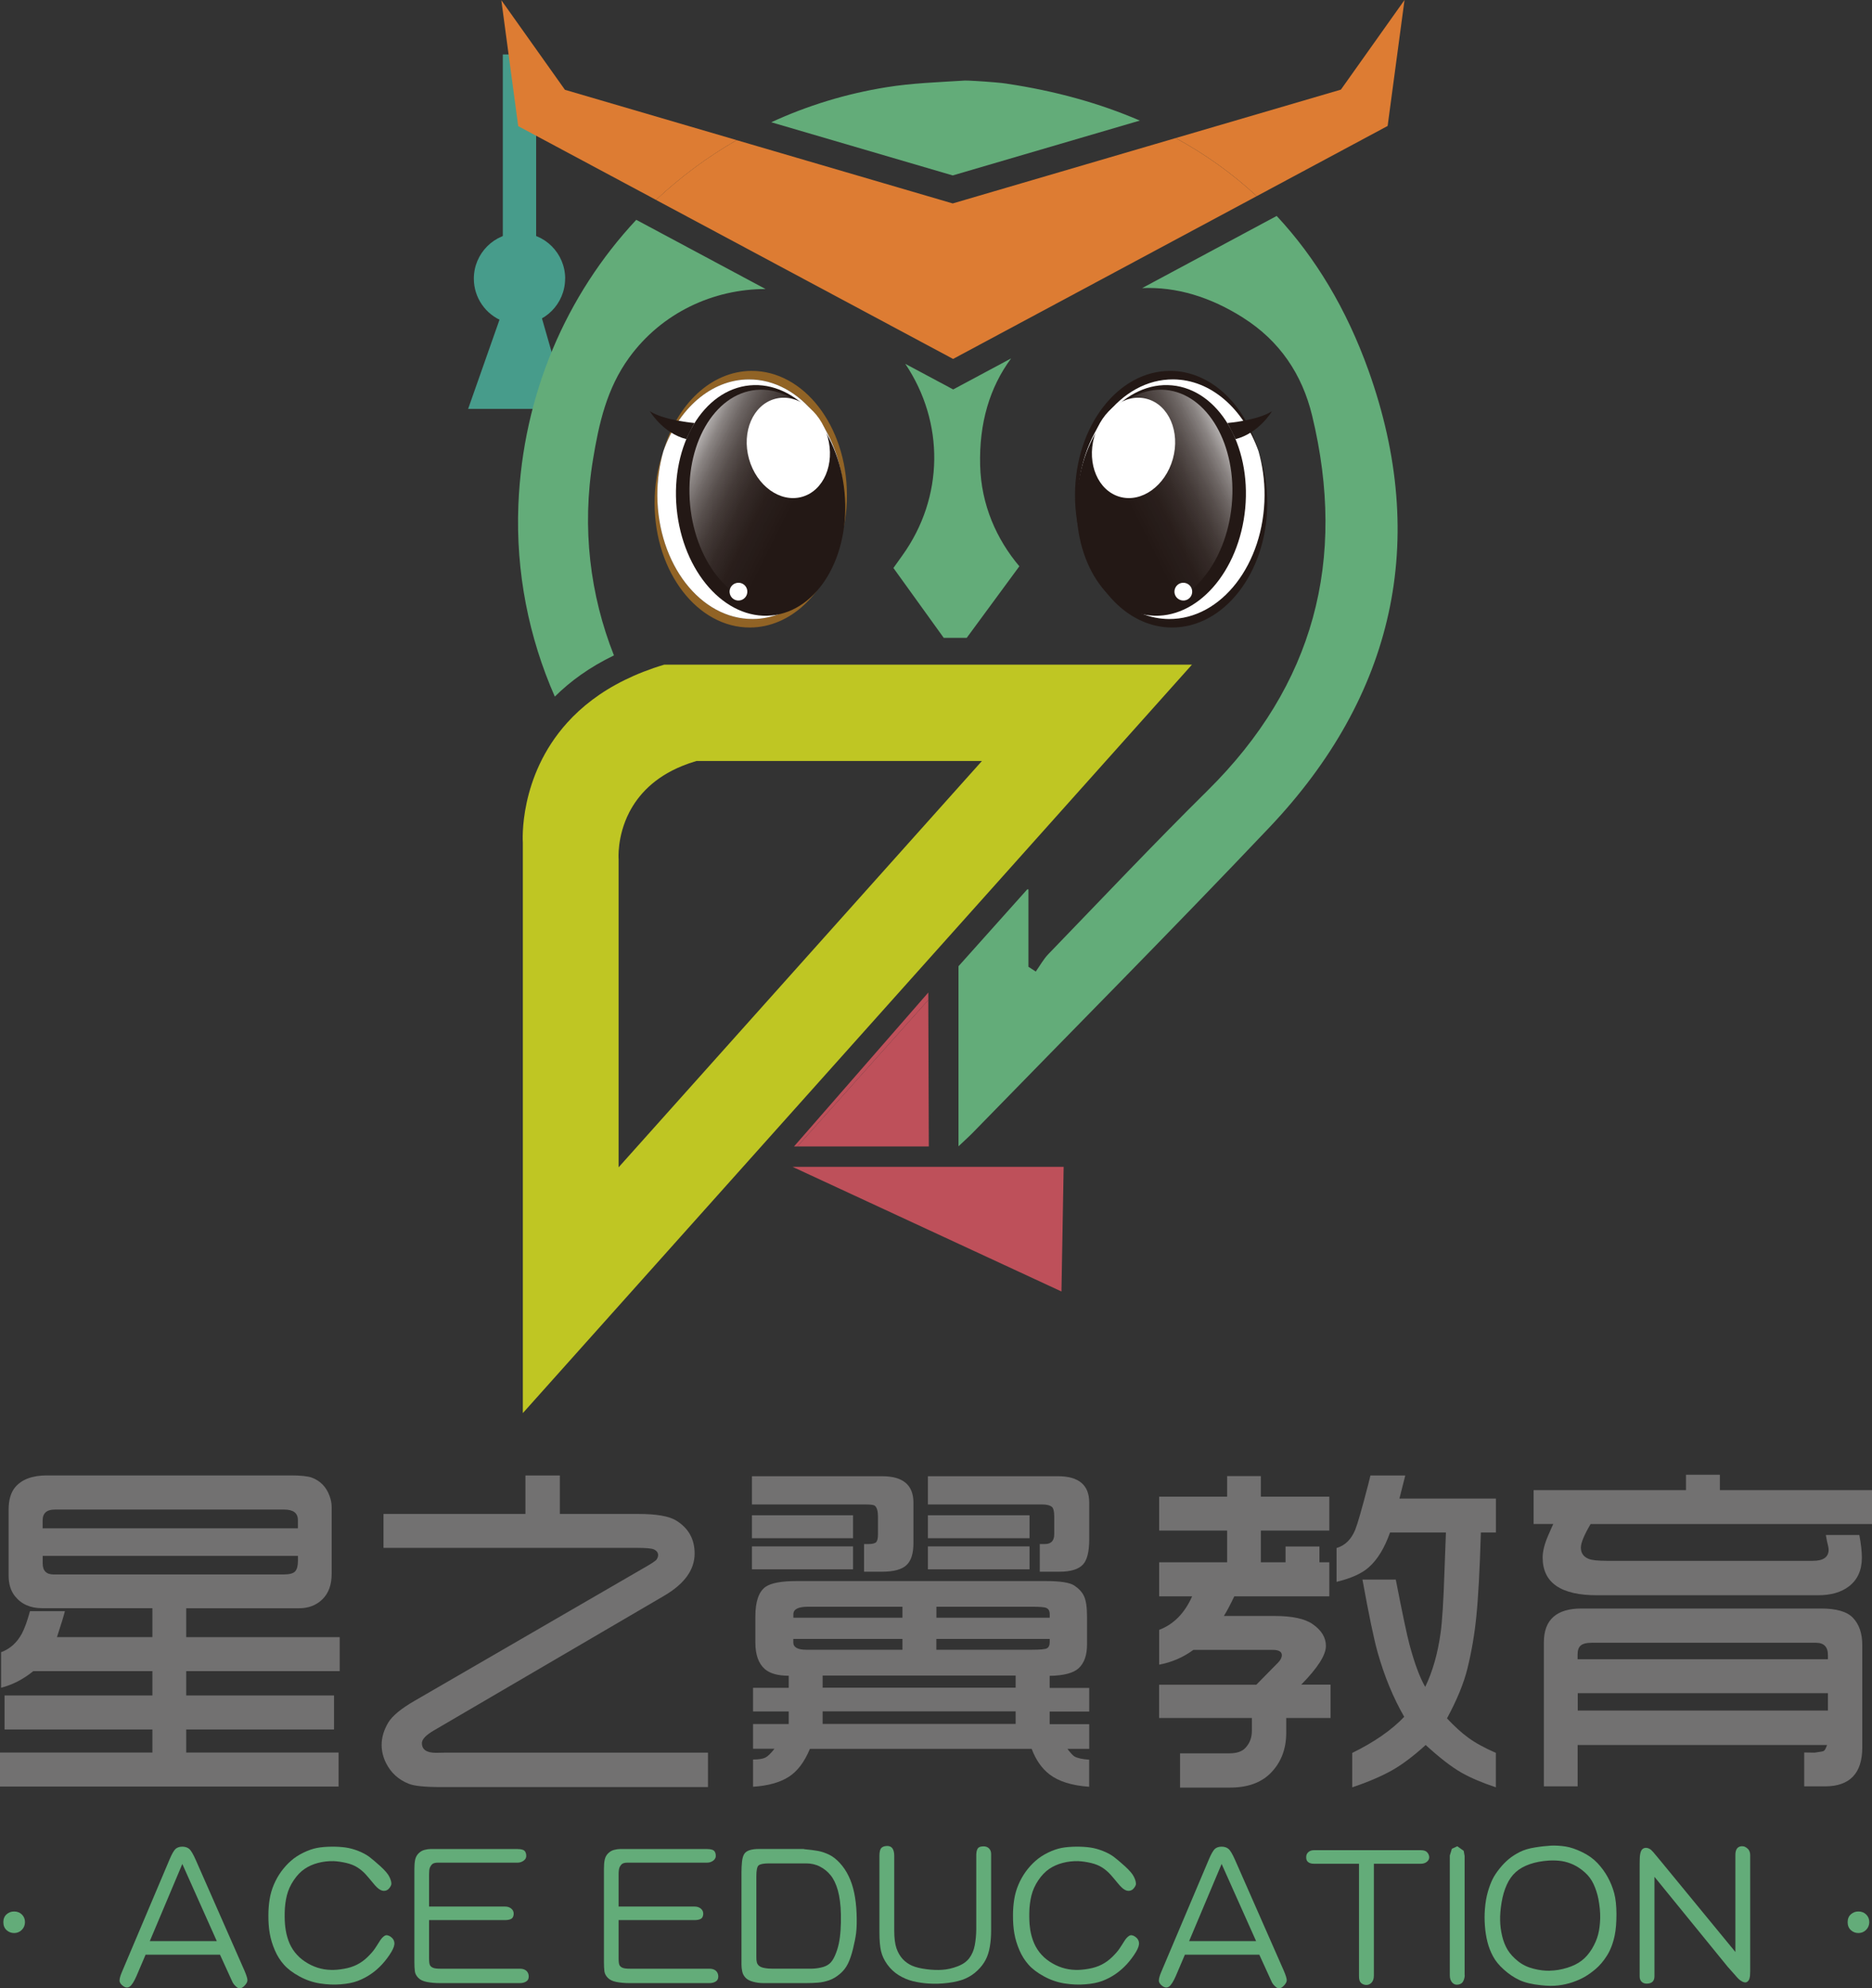 <?xml version="1.0" encoding="UTF-8"?>
<svg id="_图层_1" data-name="图层 1" xmlns="http://www.w3.org/2000/svg" xmlns:xlink="http://www.w3.org/1999/xlink" viewBox="0 0 323.64 343.62">
  <rect x="0" y="0" width="323.64" height="343.62" fill="#333333" stroke="none"/>
  <defs>
    <style>
      .cls-1 {
        fill: url(#linear-gradient);
      }

      .cls-2 {
        fill: #fff;
      }

      .cls-3 {
        fill: #916325;
      }

      .cls-4 {
        fill: #bfc623;
      }

      .cls-5 {
        fill: #be505a;
      }

      .cls-6 {
        fill: #dd7c33;
      }

      .cls-7 {
        fill: #231815;
      }

      .cls-8 {
        fill: #727171;
      }

      .cls-9, .cls-10 {
        fill: #63ac79;
      }

      .cls-11 {
        fill: #479c8b;
      }

      .cls-12 {
        fill: url(#linear-gradient-2);
      }

      .cls-10 {
        fill-rule: evenodd;
      }
    </style>
    <linearGradient id="linear-gradient" x1="113.38" y1="305.69" x2="139.39" y2="282.18" gradientTransform="translate(157.33 -231.2) rotate(15.6)" gradientUnits="userSpaceOnUse">
      <stop offset="0" stop-color="#fff" stop-opacity="0"/>
      <stop offset=".36" stop-color="#fff" stop-opacity="0"/>
      <stop offset=".5" stop-color="#fff" stop-opacity=".03"/>
      <stop offset=".59" stop-color="#fff" stop-opacity=".08"/>
      <stop offset=".67" stop-color="#fff" stop-opacity=".15"/>
      <stop offset=".74" stop-color="#fff" stop-opacity=".24"/>
      <stop offset=".8" stop-color="#fff" stop-opacity=".34"/>
      <stop offset=".86" stop-color="#fff" stop-opacity=".47"/>
      <stop offset=".91" stop-color="#fff" stop-opacity=".62"/>
      <stop offset=".95" stop-color="#fff" stop-opacity=".79"/>
      <stop offset=".99" stop-color="#fff" stop-opacity=".97"/>
      <stop offset="1" stop-color="#fff"/>
    </linearGradient>
    <linearGradient id="linear-gradient-2" x1="1437.82" y1="-64.06" x2="1463.83" y2="-87.57" gradientTransform="translate(1550.05 -231.2) rotate(164.4) scale(1 -1)" xlink:href="#linear-gradient"/>
  </defs>
  <g>
    <path class="cls-8" d="M66.3,267.51v-5.86h24.54v-6.65h5.95v6.65h13.61c3.06,0,5.21,.37,6.46,1.11,2.15,1.31,3.23,3.22,3.23,5.73,0,2.81-1.76,5.25-5.29,7.31l-39.8,23.27c-1.37,.8-2.06,1.53-2.06,2.18,0,1.12,.81,1.68,2.44,1.68l1.62-.03h45.4v5.95h-46.16c-2.79,0-4.64-.19-5.57-.57-1.77-.7-3.08-1.89-3.93-3.58-.51-1.03-.76-2.08-.76-3.13,0-1.29,.38-2.58,1.14-3.86,.7-1.16,2.22-2.42,4.56-3.77l39.29-22.76c1.58-.89,2.44-1.45,2.56-1.68,.17-.27,.25-.52,.25-.73,0-.42-.23-.75-.7-.98-.36-.19-1.34-.28-2.94-.28h-43.85Z"/>
    <path class="cls-8" d="M130,260.01v-4.88h22.51c3.61,0,5.41,1.52,5.41,4.56v7c0,1.77-.39,3.03-1.17,3.77-.8,.78-2.22,1.17-4.24,1.17h-3.13v-4.78h.79c.68,0,1.12-.12,1.33-.35,.19-.23,.29-.68,.29-1.33v-3.04c0-.97-.18-1.6-.54-1.9-.19-.15-.71-.22-1.55-.22h-19.69Zm0,5.83v-3.96h17.48v3.96h-17.48Zm0,5.38v-3.96h17.48v3.96h-17.48Zm.19,37.55v-4.68c.97,0,1.68-.11,2.12-.33,.44-.22,.97-.73,1.58-1.53h-3.7v-4.27h6.17v-2.18h-6.17v-4.08h6.17v-2.09c-1.86,0-3.23-.38-4.12-1.14-1.1-.95-1.65-2.49-1.65-4.62v-4.46c0-2.58,.58-4.28,1.74-5.13,.97-.68,2.77-1.01,5.38-1.01h43.09c2.49,0,4.13,.25,4.91,.76,.8,.53,1.36,1.13,1.68,1.81,.36,.74,.54,1.93,.54,3.58v4.81c0,1.86-.49,3.23-1.46,4.12-.91,.82-2.58,1.26-5,1.3v2.09h6.84v4.08h-6.84v2.18h6.84v4.27h-3.77c.51,.67,.91,1.11,1.2,1.3,.51,.3,1.36,.49,2.56,.57v4.68c-3-.21-5.29-.93-6.87-2.15-1.33-1.03-2.35-2.5-3.07-4.4h-38.34c-.95,2.28-2.17,3.89-3.67,4.84-1.52,.97-3.58,1.54-6.17,1.71Zm6.96-29.19h18.87v-1.9h-16.3c-1.71,0-2.56,.43-2.56,1.3v.6Zm18.87,5.54v-1.87h-18.87v.6c0,.84,.75,1.27,2.25,1.27h16.62Zm-13.8,6.55h33.37v-2.09h-33.37v2.09Zm0,6.27h33.37v-2.18h-33.37v2.18Zm18.2-37.93v-4.88h22.48c3.61,0,5.41,1.52,5.41,4.56v6.36c0,2.11-.36,3.56-1.08,4.34-.76,.82-2.11,1.24-4.05,1.24h-3.42v-4.78h.89c1.08,0,1.61-.57,1.61-1.71v-3.07c0-.84-.13-1.38-.38-1.62-.34-.29-.9-.44-1.68-.44h-19.79Zm0,5.83v-3.96h17.57v3.96h-17.57Zm0,5.38v-3.96h17.57v3.96h-17.57Zm1.46,8.36h19.6v-.6c0-.55-.19-.91-.57-1.08-.3-.15-1.15-.22-2.56-.22h-16.46v1.9Zm0,5.54h16.43c1.5,0,2.4-.08,2.69-.25,.32-.17,.48-.54,.48-1.11v-.51h-19.6v1.87Z"/>
    <path class="cls-8" d="M200.39,296.92v-5.76h16.81l3.74-3.8c.44-.44,.67-.88,.67-1.3,0-.61-.53-.92-1.58-.92h-13.71c-1.75,1.29-3.73,2.14-5.92,2.56v-6.02c2.51-.95,4.41-2.88,5.7-5.79h-5.7v-5.89h11.75v-5.48h-11.75v-5.86h11.75v-3.55h5.83v3.55h11.84v5.86h-11.84v5.48h4.27v-2.72h5.86v2.72h1.71v5.89h-16.43c-.72,1.5-1.32,2.63-1.8,3.39h8.74c3.06,0,5.27,.47,6.62,1.42,1.52,1.05,2.28,2.31,2.28,3.77,0,1.56-1.42,3.79-4.27,6.68h5.07v5.76h-7.66v2.56c0,2.87-.93,5.22-2.79,7.06-1.65,1.6-3.95,2.41-6.9,2.41h-8.67v-5.92h8.55c1.29,0,2.22-.33,2.79-.98,.72-.78,1.08-1.75,1.08-2.91v-2.22h-15.99Zm30.68-23.52v-5.86c1.48-.44,2.55-1.5,3.23-3.17,.4-.99,1.14-3.57,2.22-7.72l.41-1.65h6.02l-1.01,3.99h16.68v5.86h-2.6c-.19,6.4-.45,11.25-.79,14.56-.3,3-.8,5.96-1.52,8.9-.63,2.58-1.82,5.47-3.55,8.67,1.33,1.41,2.55,2.52,3.67,3.33,1.2,.89,2.8,1.76,4.78,2.63v5.95c-2.41-.8-4.37-1.64-5.89-2.5-1.75-.99-3.83-2.6-6.24-4.81-2.09,1.9-3.99,3.33-5.7,4.31-1.86,1.06-4.19,2.06-7,3.01v-5.95c3.8-1.86,6.8-3.94,8.99-6.24-1.9-3.29-3.44-7.03-4.62-11.21-.63-2.26-1.5-6.43-2.6-12.51h5.76c1.14,5.85,1.93,9.59,2.37,11.24,.87,3.23,1.77,5.67,2.72,7.31,1.29-2.68,2.17-5.79,2.66-9.34,.27-1.9,.5-5.47,.67-10.7l.25-6.65h-9.66c-.95,2.68-2.17,4.69-3.67,6.01-1.2,1.08-3.07,1.92-5.6,2.53Z"/>
    <path class="cls-8" d="M265.14,263.39v-5.86h26.34v-2.66h5.86v2.66h26.31v5.86h-48.66c-1.12,1.9-1.68,3.26-1.68,4.08,0,.95,.46,1.6,1.39,1.96,.55,.21,1.58,.32,3.1,.32h35.62c1.81,0,2.72-.64,2.72-1.93,0-.25-.09-.75-.29-1.49-.04-.23-.11-.58-.19-1.04h5.79c.3,1.6,.44,2.9,.44,3.89,0,2.17-.74,3.83-2.22,4.97-1.33,1.03-3.12,1.55-5.38,1.55h-38.12c-6.31,.02-9.47-2.15-9.47-6.52,0-1.08,.32-2.34,.95-3.8,.02-.06,.21-.49,.57-1.3,.11-.23,.21-.46,.32-.7h-3.42Zm1.77,45.34v-24.88c0-3.91,2.17-5.86,6.52-5.86h41.38c2.68,0,4.53,.54,5.54,1.61,1.08,1.14,1.61,2.71,1.61,4.72v17.67c0,4.5-2.16,6.74-6.49,6.74h-3.55v-5.86l1.8,.03c.95-.13,1.47-.22,1.55-.28,.19-.08,.39-.43,.6-1.04h-43.12v7.15h-5.86Zm5.83-21.97h43.28v-.73c0-1.42-.7-2.12-2.09-2.12h-38.69c-.97,0-1.64,.17-1.99,.51-.34,.3-.51,.81-.51,1.55v.79Zm.03,8.87h43.25v-3.01h-43.25v3.01Z"/>
  </g>
  <g>
    <path class="cls-9" d="M2.44,330.35c.56,0,1.01,.19,1.36,.54,.35,.35,.52,.79,.52,1.32-.01,.52-.19,.97-.55,1.32-.35,.36-.79,.54-1.31,.55-.52,0-.96-.17-1.33-.51-.37-.35-.55-.8-.55-1.37s.18-1.02,.55-1.35c.36-.33,.8-.5,1.32-.5Z"/>
    <path class="cls-9" d="M38.04,337.82h-12.87l-1.57,3.68c-.41,.94-.79,1.54-1.14,1.81-.35,.26-.74,.24-1.16-.06-.42-.3-.63-.62-.63-.96s.13-.83,.4-1.46l8.27-19.53c.37-.88,.7-1.45,.98-1.73,.28-.27,.67-.41,1.17-.42,.5,0,.91,.12,1.22,.39,.31,.26,.69,.9,1.14,1.92l8.42,19.13c.33,.77,.5,1.32,.51,1.64,0,.32-.21,.68-.63,1.07-.43,.39-.83,.44-1.21,.14-.38-.3-.65-.64-.81-1.03l-2.09-4.58Zm-.56-2.35l-5.96-13.33-5.62,13.33h11.58Z"/>
    <path class="cls-9" d="M67.67,325.54c-.01,.23-.13,.49-.37,.79-.24,.3-.54,.45-.92,.46-.38,0-.78-.2-1.2-.6-.18-.16-.44-.45-.79-.88-.34-.42-.72-.87-1.13-1.33-.41-.46-.89-.87-1.43-1.22-.54-.35-1.2-.62-1.99-.8-.79-.18-1.51-.28-2.16-.31-.93-.02-1.83,.08-2.69,.31-.86,.22-1.64,.57-2.32,1.03-.69,.46-1.31,1.11-1.88,1.95-.57,.84-.97,1.73-1.2,2.65-.23,.93-.35,1.91-.37,2.95-.02,1.04,.02,1.87,.1,2.49,.09,.78,.26,1.55,.53,2.31,.27,.76,.64,1.45,1.13,2.07,.49,.62,1.07,1.16,1.76,1.61,.69,.46,1.4,.8,2.14,1.04,.74,.24,1.52,.37,2.34,.39,.63,.02,1.38-.04,2.24-.19,.86-.15,1.62-.39,2.28-.73,.66-.34,1.27-.78,1.82-1.32,.56-.55,.97-1.02,1.23-1.41,.26-.39,.54-.81,.82-1.27,.28-.46,.57-.78,.86-.96,.29-.19,.63-.14,1.04,.13,.4,.27,.63,.61,.67,1.03,.05,.41-.12,.94-.51,1.6-.45,.75-.98,1.46-1.58,2.12-.6,.66-1.27,1.24-1.99,1.73-.72,.49-1.48,.88-2.27,1.18-.79,.3-1.77,.49-2.94,.58-1.14,.1-2.33,.04-3.58-.15-1.25-.2-2.44-.61-3.57-1.23-1.13-.62-2.02-1.29-2.66-2.02-.64-.72-1.17-1.56-1.57-2.5-.41-.95-.7-1.9-.87-2.86-.17-.96-.25-2.03-.24-3.2,0-.92,.07-1.82,.21-2.71,.14-.88,.38-1.73,.73-2.55,.35-.82,.77-1.57,1.27-2.26,.5-.68,1.06-1.31,1.69-1.86,.63-.56,1.36-1.03,2.19-1.43,.82-.4,1.6-.66,2.31-.8,.72-.14,1.6-.21,2.63-.22,.87,0,1.65,.05,2.35,.15,.7,.1,1.42,.3,2.16,.59,.74,.29,1.35,.62,1.85,.98,.49,.37,1.15,.92,1.96,1.65,.81,.74,1.34,1.36,1.57,1.85,.24,.49,.35,.89,.34,1.19Z"/>
    <path class="cls-9" d="M89.52,319.57c.32-.01,.63,.04,.92,.14,.29,.11,.47,.38,.53,.81,.06,.43-.07,.77-.4,1.02-.33,.25-.68,.37-1.05,.37h-13.78c-.49,0-.83,.09-1.02,.27-.19,.18-.32,.39-.41,.62-.09,.23-.13,.61-.13,1.14v5.56h13.14c.43,0,.79,.12,1.08,.36,.29,.24,.43,.56,.41,.95-.03,.42-.18,.7-.45,.83-.27,.14-.62,.2-1.04,.2h-13.14v6.6c0,.63,.06,1.04,.17,1.22,.11,.19,.29,.33,.54,.43,.25,.1,.65,.15,1.22,.15h13.77c.47,0,.84,.12,1.11,.35,.27,.24,.41,.56,.42,.97,.01,.41-.14,.71-.44,.89-.3,.19-.67,.28-1.08,.28h-13.81c-.86,0-1.62-.07-2.29-.2-.67-.13-1.17-.38-1.5-.73-.33-.35-.52-.72-.57-1.12-.05-.4-.08-.94-.08-1.62v-16.02c0-.65,.04-1.19,.13-1.62,.09-.43,.28-.79,.58-1.1,.3-.3,.64-.51,1.03-.61,.39-.1,.74-.15,1.05-.15h15.12Z"/>
    <path class="cls-9" d="M122.29,319.57c.32-.01,.63,.04,.92,.14,.29,.11,.47,.38,.53,.81,.06,.43-.08,.77-.4,1.02-.33,.25-.68,.37-1.05,.37h-13.78c-.49,0-.83,.09-1.02,.27-.19,.18-.32,.39-.41,.62-.08,.23-.13,.61-.13,1.14v5.56h13.14c.43,0,.79,.12,1.08,.36,.29,.24,.43,.56,.41,.95-.03,.42-.18,.7-.45,.83-.27,.14-.62,.2-1.04,.2h-13.14v6.6c0,.63,.06,1.04,.17,1.22,.11,.19,.29,.33,.54,.43,.25,.1,.65,.15,1.22,.15h13.77c.47,0,.84,.12,1.11,.35,.27,.24,.41,.56,.42,.97,.01,.41-.14,.71-.44,.89-.31,.19-.67,.28-1.08,.28h-13.81c-.86,0-1.62-.07-2.29-.2-.67-.13-1.17-.38-1.5-.73-.33-.35-.52-.72-.57-1.12-.05-.4-.08-.94-.08-1.62v-16.02c0-.65,.04-1.19,.13-1.62,.09-.43,.28-.79,.58-1.1,.3-.3,.64-.51,1.03-.61,.39-.1,.74-.15,1.05-.15h15.11Z"/>
    <path class="cls-9" d="M138.98,319.58c.99,.09,1.79,.19,2.4,.3,.62,.11,1.25,.32,1.91,.63,.66,.31,1.29,.8,1.9,1.46s1.12,1.42,1.53,2.28c.42,.86,.74,1.83,.96,2.89,.22,1.07,.36,2.25,.41,3.55,.05,1.3,.03,2.43-.08,3.38-.1,.78-.28,1.7-.54,2.75-.26,1.05-.55,1.9-.88,2.56-.32,.66-.78,1.25-1.38,1.76-.6,.51-1.22,.88-1.86,1.1-.64,.22-1.28,.36-1.92,.41-.64,.05-1.31,.08-1.99,.08h-7.48c-.61,0-1.21-.08-1.79-.24-.58-.16-1.02-.4-1.3-.71-.28-.31-.47-.66-.55-1.06-.09-.4-.13-.8-.13-1.21v-15.9c0-.65,.03-1.27,.09-1.84,.06-.57,.18-1.01,.37-1.33,.19-.31,.5-.54,.94-.68,.44-.14,.97-.21,1.61-.21h7.79Zm-8.22,18.61c-.01,.37,.02,.68,.08,.93,.06,.26,.2,.47,.41,.64,.21,.17,.53,.3,.96,.37,.43,.08,.93,.11,1.49,.11h6.42c.6,0,1.19-.06,1.78-.19,.58-.12,1.07-.33,1.45-.63,.38-.3,.71-.77,1-1.44,.29-.66,.51-1.34,.66-2.04,.15-.7,.25-1.47,.31-2.33,.06-.85,.08-1.78,.06-2.78-.04-1.66-.22-3.04-.53-4.14-.31-1.09-.73-1.96-1.25-2.6-.52-.64-1.14-1.14-1.85-1.5-.71-.37-1.51-.55-2.41-.55h-6.34c-.97,0-1.59,.12-1.85,.35-.26,.22-.39,.84-.39,1.86v13.91Z"/>
    <path class="cls-9" d="M168.79,320.44c.01-.4,.09-.71,.23-.95,.14-.24,.44-.37,.89-.39,.46-.03,.81,.09,1.06,.34,.26,.25,.38,.58,.38,.99v13.25c0,1.01-.08,1.94-.23,2.8-.15,.86-.39,1.61-.73,2.25-.34,.64-.8,1.25-1.4,1.82-.59,.57-1.28,1.04-2.07,1.39-.79,.35-1.78,.6-2.97,.75-1.19,.15-2.35,.19-3.46,.11-.88-.05-1.75-.19-2.62-.39-.87-.21-1.7-.56-2.48-1.04-.78-.48-1.44-1.1-1.99-1.86-.55-.76-.91-1.54-1.09-2.34-.18-.8-.27-1.86-.27-3.19v-13.23c0-.64,.1-1.08,.28-1.32,.19-.24,.51-.37,.95-.4,.44-.03,.78,.1,1,.39,.22,.3,.33,.74,.33,1.33v12.93c0,1.26,.13,2.27,.38,3.02,.26,.75,.62,1.37,1.08,1.87,.46,.5,1.01,.88,1.64,1.16,.63,.27,1.46,.47,2.49,.6,1.03,.13,1.93,.16,2.71,.1,.85-.05,1.73-.25,2.63-.59,.9-.34,1.58-.81,2.05-1.43,.46-.62,.78-1.36,.94-2.22,.16-.86,.25-1.78,.26-2.74v-13.01Z"/>
    <path class="cls-9" d="M196.4,325.54c-.01,.23-.13,.49-.37,.79-.23,.3-.54,.45-.92,.46-.38,0-.78-.2-1.2-.6-.18-.16-.44-.45-.79-.88-.34-.42-.72-.87-1.13-1.33-.41-.46-.89-.87-1.43-1.22-.54-.35-1.21-.62-1.99-.8-.79-.18-1.51-.28-2.16-.31-.93-.02-1.83,.08-2.69,.31-.86,.22-1.64,.57-2.32,1.03-.68,.46-1.31,1.11-1.88,1.95-.57,.84-.97,1.73-1.2,2.65-.23,.93-.35,1.91-.37,2.95-.02,1.04,.02,1.87,.1,2.49,.08,.78,.26,1.55,.53,2.31,.27,.76,.65,1.45,1.13,2.07,.49,.62,1.07,1.16,1.76,1.61,.69,.46,1.4,.8,2.14,1.04,.74,.24,1.52,.37,2.34,.39,.63,.02,1.38-.04,2.24-.19,.86-.15,1.62-.39,2.28-.73,.66-.34,1.27-.78,1.82-1.32,.56-.55,.97-1.02,1.23-1.41,.26-.39,.54-.81,.82-1.27,.28-.46,.57-.78,.86-.96,.29-.19,.64-.14,1.04,.13,.4,.27,.63,.61,.67,1.03,.05,.41-.12,.94-.51,1.6-.45,.75-.98,1.46-1.58,2.12-.61,.66-1.27,1.24-1.99,1.73-.72,.49-1.48,.88-2.27,1.18-.79,.3-1.77,.49-2.94,.58-1.14,.1-2.33,.04-3.58-.15-1.25-.2-2.44-.61-3.57-1.23-1.13-.62-2.02-1.29-2.66-2.02-.64-.72-1.17-1.56-1.57-2.5-.41-.95-.7-1.9-.87-2.86-.17-.96-.25-2.03-.24-3.2,0-.92,.07-1.82,.21-2.71,.14-.88,.38-1.73,.73-2.55,.35-.82,.77-1.57,1.27-2.26,.5-.68,1.06-1.31,1.69-1.86,.63-.56,1.36-1.03,2.18-1.43,.82-.4,1.6-.66,2.31-.8,.72-.14,1.6-.21,2.63-.22,.87,0,1.65,.05,2.35,.15,.7,.1,1.42,.3,2.16,.59,.74,.29,1.35,.62,1.85,.98,.49,.37,1.15,.92,1.96,1.65,.81,.74,1.34,1.36,1.57,1.85,.24,.49,.35,.89,.34,1.19Z"/>
    <path class="cls-9" d="M217.72,337.82h-12.87l-1.57,3.68c-.41,.94-.79,1.54-1.14,1.81-.35,.26-.74,.24-1.16-.06-.42-.3-.63-.62-.63-.96s.13-.83,.4-1.46l8.27-19.53c.37-.88,.7-1.45,.98-1.73,.28-.27,.67-.41,1.17-.42,.5,0,.91,.12,1.22,.39,.31,.26,.69,.9,1.14,1.92l8.42,19.13c.33,.77,.5,1.32,.51,1.64,0,.32-.21,.68-.63,1.07-.43,.39-.83,.44-1.21,.14-.38-.3-.65-.64-.81-1.03l-2.09-4.58Zm-.56-2.35l-5.96-13.33-5.62,13.33h11.58Z"/>
    <path class="cls-9" d="M234.95,322.1h-7.79c-.42,0-.75-.09-1-.28-.25-.19-.36-.5-.34-.94,.02-.33,.15-.6,.4-.81,.25-.21,.56-.31,.95-.31h18.49c.49,0,.85,.12,1.08,.37,.22,.25,.34,.53,.35,.83,.01,.31-.12,.57-.4,.8-.28,.23-.62,.34-1.03,.34h-8.14v19.34c0,.54-.14,.95-.42,1.23-.28,.28-.6,.41-.96,.38-.36-.03-.65-.16-.87-.38-.22-.22-.33-.62-.32-1.2v-19.37Z"/>
    <path class="cls-9" d="M253.23,341.33c0,.36-.08,.71-.25,1.05-.16,.34-.46,.54-.88,.61-.42,.07-.77-.05-1.04-.36-.27-.31-.41-.72-.41-1.24v-20.71l.36-1.17,.93-.43,1.11,.79,.16,.88v20.58Z"/>
    <path class="cls-9" d="M268.07,318.97c.87-.03,1.73,.02,2.58,.15,.85,.13,1.81,.46,2.87,.97,1.06,.51,1.94,1.14,2.65,1.89,.71,.75,1.31,1.57,1.8,2.47,.49,.9,.86,1.83,1.11,2.78,.25,.95,.37,2.14,.38,3.57,0,1.43-.09,2.65-.3,3.67-.29,1.39-.74,2.56-1.34,3.51s-1.25,1.71-1.93,2.29c-.68,.58-1.33,1.04-1.94,1.39-.61,.35-1.3,.65-2.08,.92-.78,.26-1.59,.45-2.45,.55-.86,.11-1.86,.1-3-.03-1.58-.16-2.85-.47-3.79-.92-.94-.45-1.83-1.05-2.65-1.8-.83-.74-1.45-1.5-1.86-2.28-.42-.78-.74-1.6-.96-2.47-.22-.87-.37-1.8-.44-2.79-.08-.98-.08-1.95,0-2.91,.08-1.11,.26-2.11,.51-2.99,.26-.88,.53-1.61,.82-2.18,.29-.58,.69-1.18,1.2-1.82,.51-.64,1.04-1.18,1.59-1.64,.55-.46,1.19-.86,1.91-1.23,.72-.36,1.61-.63,2.66-.79,1.05-.17,1.94-.26,2.67-.3Zm-.11,21.61c.96-.02,1.95-.18,2.96-.49,1.01-.31,1.85-.72,2.53-1.25,.68-.52,1.27-1.21,1.78-2.04,.5-.84,.86-1.67,1.07-2.5,.21-.83,.32-1.76,.35-2.79,.02-1.03-.09-2.16-.32-3.36-.19-.92-.47-1.77-.83-2.54-.36-.77-.86-1.45-1.51-2.02-.65-.58-1.31-1.02-1.98-1.33-.67-.31-1.34-.51-2.01-.62-.67-.1-1.41-.13-2.21-.09-1.22,.08-2.32,.28-3.3,.62-.98,.34-1.79,.79-2.43,1.37-.64,.57-1.17,1.31-1.57,2.21-.41,.9-.7,1.92-.89,3.05-.19,1.13-.27,2.16-.25,3.07,.01,.91,.13,1.82,.35,2.74,.22,.91,.54,1.71,.95,2.38,.41,.67,1,1.32,1.77,1.94,.77,.62,1.66,1.05,2.68,1.31,1.02,.26,1.98,.38,2.88,.35Z"/>
    <path class="cls-9" d="M286.03,324.35v17.21c0,.41-.11,.71-.32,.92-.21,.21-.52,.32-.93,.34-.41,.02-.73-.09-.96-.32-.24-.23-.35-.54-.35-.94v-18.83c0-.52,0-1.05,.02-1.59,.02-.54,.1-.96,.24-1.26,.14-.3,.38-.48,.7-.52,.32-.04,.65,.07,.99,.32,.19,.16,.56,.58,1.11,1.26,.55,.68,.84,1.03,.87,1.05l12.62,15.36v-16.74c-.01-.53,.1-.93,.33-1.2,.23-.26,.56-.37,.99-.33,.28,.03,.55,.18,.83,.44,.28,.26,.41,.64,.41,1.12v20.06c0,.55-.04,.97-.13,1.26-.09,.29-.25,.5-.5,.61-.25,.11-.59,.02-1.03-.28-.21-.13-.52-.43-.91-.9l-1.3-1.46-12.69-15.58Z"/>
    <path class="cls-9" d="M321.29,330.35c.56,0,1.01,.19,1.36,.54,.35,.35,.52,.79,.52,1.32-.01,.52-.19,.97-.55,1.32-.35,.36-.79,.54-1.31,.55-.52,0-.96-.17-1.33-.51-.37-.35-.55-.8-.55-1.37s.18-1.02,.55-1.35c.36-.33,.8-.5,1.32-.5Z"/>
  </g>
  <g>
    <rect class="cls-11" x="86.93" y="9.41" width="5.76" height="57.54"/>
    <path class="cls-11" d="M97.7,48.15c0,4.36-3.54,7.9-7.89,7.9-1.01,0-1.98-.19-2.87-.54-2.94-1.15-5.02-4.01-5.02-7.36,0-4.36,3.54-7.9,7.9-7.9s7.89,3.54,7.89,7.9Z"/>
    <polygon class="cls-11" points="80.93 70.67 98.19 70.67 93.14 53.09 86.93 53.62 80.93 70.67"/>
    <path class="cls-10" d="M102.52,79.41c1.03-6.24,2.38-12.27,6.24-17.59,5.67-7.81,14.61-11.87,23.59-11.87l-22.35-11.96c-12.09,12.94-19.6,30.16-20.38,49.25-.47,11.67,1.81,22.95,6.3,33.15,2.66-2.64,6.01-5.09,10.22-7.12-4.12-10.4-5.58-22.02-3.62-33.85Z"/>
    <path class="cls-10" d="M164.78,67.3l-2.19-1.17-6.08-3.25c6.81,10.13,6.7,23.05-.48,33.08-.53,.74-1.05,1.48-1.57,2.2l8.7,12.08h3.97c2.96-4.02,5.96-8.1,9.1-12.37-3.9-4.62-6.61-10.57-6.78-17.48-.18-7.21,1.62-13.41,5.36-18.45l-7.82,4.19-2.19,1.17Z"/>
    <path class="cls-10" d="M214.94,54.93c6.29,3.98,10.19,9.77,11.91,16.91,6.02,24.93,.34,46.58-18.07,64.78-9.36,9.25-18.39,18.82-27.54,28.28-.85,.88-1.45,2-2.17,3.01-.42-.28-.85-.56-1.27-.83v-13.37c-.07,0-.13,0-.2-.01l-11.89,13.29v31.12c1.17-1.11,1.85-1.71,2.48-2.36,17.09-17.55,34.36-34.93,51.22-52.7,21.63-22.77,27.7-49.65,17.18-79.03-3.8-10.61-9.14-19.48-15.87-26.7l-23.26,12.47c5.91-.25,11.77,1.51,17.49,5.14Z"/>
    <path class="cls-10" d="M174.08,14.46c-.51-.08-1.27-.16-2.11-.23-2.09-.18-4.68-.33-5.14-.31-4.52,.29-9.08,.43-13.54,1.15-7.06,1.13-13.75,3.2-19.95,6.06l31.37,9.19,32.35-9.48c-6.98-3.01-14.65-5.13-22.97-6.37Z"/>
    <path class="cls-6" d="M86.67,.03l2.92,21.77,23.83,12.75c4.21-3.95,8.88-7.42,13.95-10.33l-29.7-8.7L86.67,.03Z"/>
    <path class="cls-6" d="M239.9,21.77l2.92-21.77-11,15.49-28.56,8.37c5.12,2.79,9.8,6.13,14.01,10.04l22.63-12.13Z"/>
    <path class="cls-6" d="M164.78,62.03l52.49-28.13c-4.21-3.91-8.89-7.25-14.01-10.04l-38.55,11.3-37.35-10.94c-5.07,2.91-9.74,6.38-13.95,10.33l51.36,27.48Z"/>
    <path class="cls-4" d="M114.81,114.88c-2.52,.75-4.77,1.64-6.8,2.64-4.26,2.09-7.49,4.66-9.94,7.37-8.46,9.37-7.69,20.58-7.68,20.74v.19s0,98.4,0,98.4l70.27-78.57,10.94-12.23,34.47-38.55H114.81Zm-7.86,86.86v-53.26s-.32-3.9,1.85-8.11c1.52-2.93,4.25-6.01,9.16-8,.76-.31,1.58-.6,2.45-.85h49.35l-18.24,20.39-9.07,10.14-35.5,39.69Z"/>
    <polygon class="cls-5" points="160.58 198.14 160.49 172.82 137.85 198.14 160.58 198.14"/>
    <polygon class="cls-5" points="137.27 198.14 137.85 198.14 160.49 172.82 160.49 171.53 137.27 198.14"/>
    <polygon class="cls-5" points="183.89 201.66 137.02 201.66 183.51 223.2 183.89 201.66"/>
    <g>
      <path class="cls-7" d="M202.83,65.57c6.56,.04,12.17,5.13,14.75,12.42-2.31-8.07-8.23-13.85-15.21-13.89-9.05-.05-16.45,9.5-16.52,21.34-.02,3.26,.53,6.34,1.51,9.12-.68-2.38-1.06-4.95-1.04-7.65,.07-11.84,7.46-21.39,16.51-21.34Z"/>
      <path class="cls-7" d="M219.09,87.11c.02-3.26-.54-6.35-1.51-9.12,.68,2.38,1.06,4.95,1.04,7.65-.07,11.84-7.47,21.39-16.52,21.34-6.56-.04-12.17-5.12-14.74-12.42,2.31,8.08,8.22,13.85,15.21,13.89,9.05,.05,16.45-9.5,16.52-21.34Z"/>
      <path class="cls-2" d="M202.1,106.98c9.05,.06,16.45-9.5,16.52-21.34,.02-2.7-.37-5.27-1.04-7.65-2.58-7.29-8.19-12.38-14.75-12.42-9.05-.05-16.45,9.5-16.51,21.34-.01,2.7,.36,5.27,1.04,7.65,2.58,7.29,8.19,12.38,14.74,12.42Z"/>
      <path class="cls-7" d="M215.28,87.85c-1.04,10.99-8.37,19.28-16.39,18.52-8.02-.75-13.68-10.27-12.64-21.25,1.03-10.98,8.37-19.28,16.39-18.52,8.01,.76,13.67,10.27,12.64,21.25Z"/>
      <path class="cls-1" d="M212.95,87.27c-.97,10.29-7.65,18.09-14.93,17.4-7.28-.69-12.39-9.58-11.42-19.88,.97-10.29,7.65-18.08,14.93-17.4,7.27,.68,12.38,9.59,11.42,19.88Z"/>
      <path class="cls-7" d="M212.18,73.11s5.22-.43,7.73-2.04c0,0-2.23,3.79-6.3,4.82,0,0-1.09-2.27-1.42-2.78Z"/>
      <path class="cls-2" d="M202.77,79.31c-1.31,4.67-5.41,7.61-9.16,6.56-3.75-1.05-5.74-5.68-4.44-10.36,1.31-4.67,5.41-7.61,9.16-6.56,3.75,1.05,5.74,5.69,4.44,10.36Z"/>
      <path class="cls-2" d="M206.06,102.67c-.23,.82-1.08,1.29-1.89,1.06-.82-.23-1.3-1.07-1.07-1.89,.23-.82,1.07-1.3,1.89-1.07,.82,.23,1.29,1.07,1.07,1.89Z"/>
    </g>
    <g>
      <path class="cls-3" d="M129.43,65.57c-6.56,.04-12.17,5.13-14.75,12.42,2.31-8.07,8.23-13.85,15.22-13.89,9.05-.05,16.45,9.5,16.52,21.34,.02,3.26-.53,6.34-1.51,9.12,.68-2.38,1.06-4.95,1.04-7.65-.07-11.84-7.46-21.39-16.51-21.34Z"/>
      <path class="cls-3" d="M113.17,87.11c-.02-3.26,.54-6.35,1.51-9.12-.68,2.38-1.06,4.95-1.04,7.65,.07,11.84,7.47,21.39,16.52,21.34,6.56-.04,12.17-5.12,14.74-12.42-2.31,8.08-8.22,13.85-15.21,13.89-9.05,.05-16.45-9.5-16.52-21.34Z"/>
      <path class="cls-2" d="M130.16,106.98c-9.05,.06-16.45-9.5-16.52-21.34-.01-2.7,.37-5.27,1.04-7.65,2.58-7.29,8.19-12.38,14.75-12.42,9.05-.05,16.45,9.5,16.51,21.34,.01,2.7-.36,5.27-1.04,7.65-2.58,7.29-8.19,12.38-14.74,12.42Z"/>
      <path class="cls-7" d="M116.98,87.85c1.04,10.99,8.37,19.28,16.39,18.52,8.02-.75,13.68-10.27,12.64-21.25-1.03-10.98-8.37-19.28-16.39-18.52-8.01,.76-13.67,10.27-12.64,21.25Z"/>
      <path class="cls-12" d="M119.31,87.27c.97,10.29,7.65,18.09,14.93,17.4,7.28-.69,12.39-9.58,11.42-19.88-.97-10.29-7.65-18.08-14.93-17.4-7.27,.68-12.39,9.59-11.42,19.88Z"/>
      <path class="cls-7" d="M120.08,73.11s-5.22-.43-7.73-2.04c0,0,2.23,3.79,6.3,4.82,0,0,1.09-2.27,1.42-2.78Z"/>
      <path class="cls-2" d="M129.49,79.31c1.31,4.67,5.41,7.61,9.16,6.56,3.75-1.05,5.74-5.68,4.44-10.36-1.31-4.67-5.41-7.61-9.16-6.56-3.75,1.05-5.74,5.69-4.44,10.36Z"/>
      <path class="cls-2" d="M126.19,102.67c.23,.82,1.08,1.29,1.89,1.06,.82-.23,1.29-1.07,1.07-1.89-.23-.82-1.07-1.3-1.89-1.07-.82,.23-1.3,1.07-1.07,1.89Z"/>
    </g>
  </g>
  <path class="cls-8" d="M0,308.76v-5.88H26.35v-3.98H.79v-5.88H26.35v-4.2H5.75c-1.76,1.42-3.61,2.37-5.56,2.86v-6.14c1.55-.57,2.74-1.64,3.59-3.21,.49-.93,.95-2.22,1.4-3.88h6.04c-.15,.64-.6,2.13-1.37,4.48H26.35v-4.99H7.31c-2.06,0-3.63-.7-4.74-2.1-.72-.91-1.08-2.09-1.08-3.53v-11.41c0-1.67,.38-2.97,1.14-3.88,1.16-1.36,2.99-2.03,5.47-2.03H50.29c1.7,0,2.9,.13,3.62,.38,1.46,.55,2.48,1.59,3.05,3.12,.25,.66,.38,1.31,.38,1.97v11.54c0,1.87-.52,3.32-1.56,4.36-1.06,1.06-2.43,1.59-4.1,1.59h-19.49v4.99h26.54v5.88h-26.54v4.2h25.56v5.88h-25.56v3.98h26.35v5.88H0Zm7.38-44.63H51.5v-1.43c0-1.21-.79-1.81-2.38-1.81H9.47c-1.4,0-2.1,.63-2.1,1.88v1.37Zm44.12,4.77H7.38v1.3c0,1.27,.64,1.91,1.91,1.91H48.96c1.06,0,1.75-.18,2.07-.54,.32-.36,.48-.97,.48-1.84v-.83Z"/>
</svg>